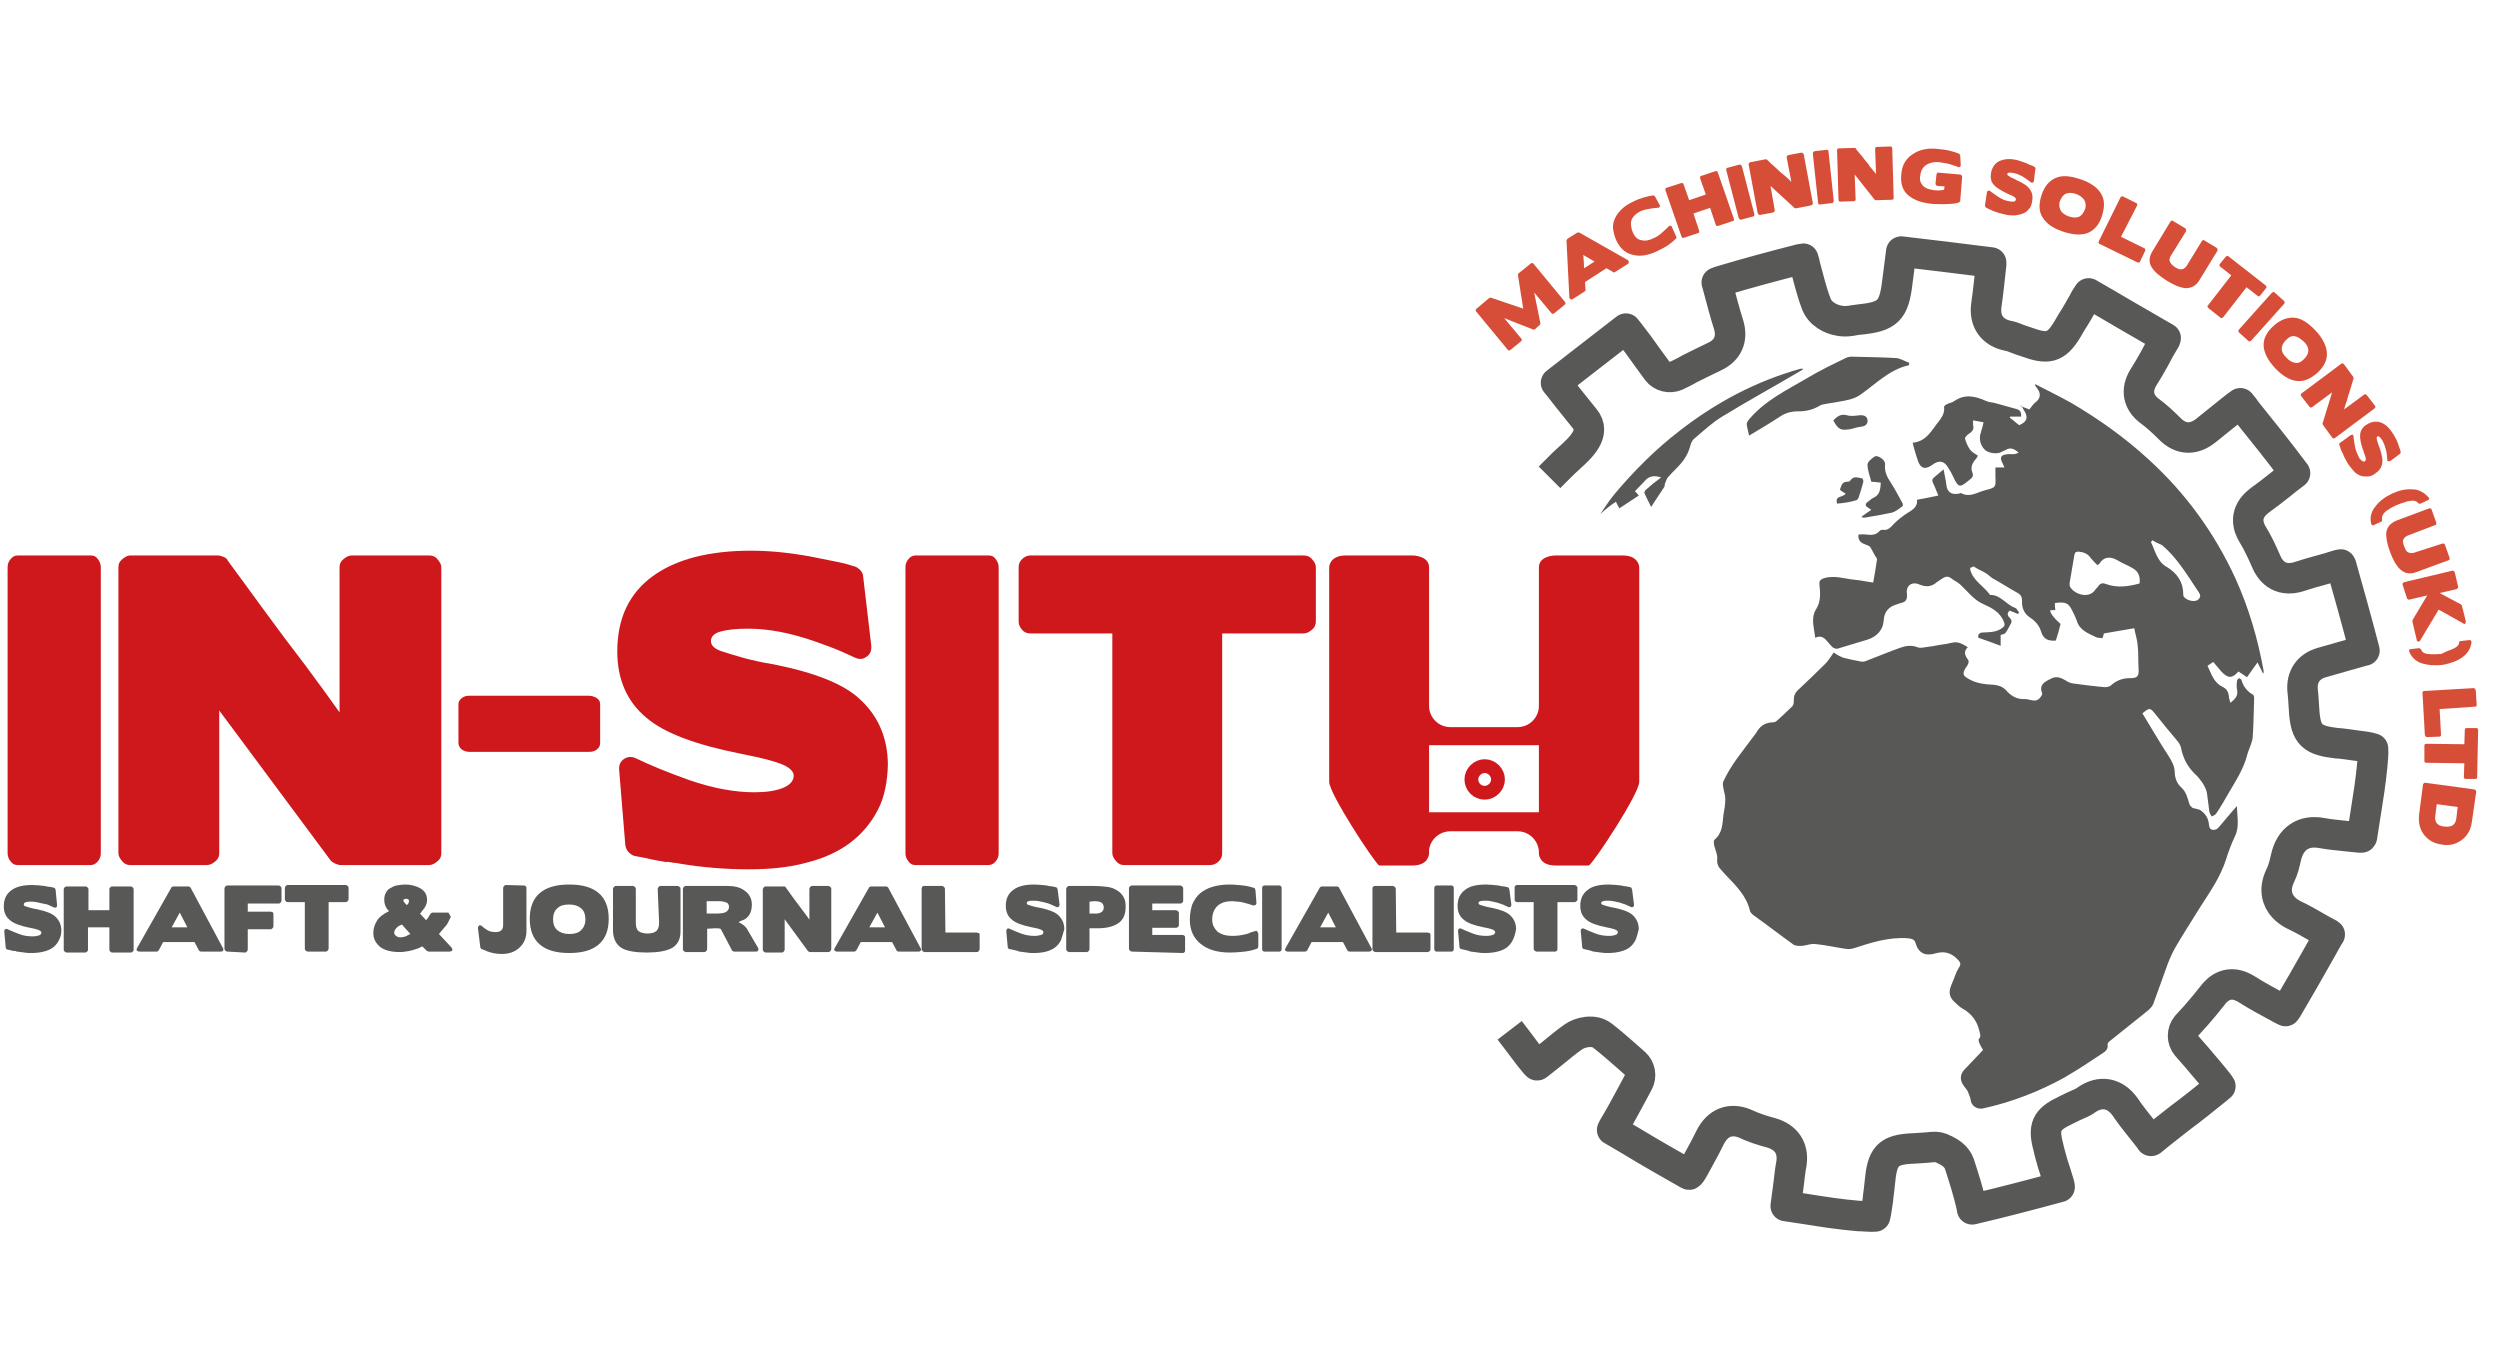 <?xml version="1.0" encoding="UTF-8"?> <!-- Generator: Adobe Illustrator 26.3.1, SVG Export Plug-In . SVG Version: 6.00 Build 0) --> <svg xmlns="http://www.w3.org/2000/svg" xmlns:xlink="http://www.w3.org/1999/xlink" version="1.1" id="Layer_1" x="0px" y="0px" viewBox="0 0 525.7 283.5" style="enable-background:new 0 0 525.7 283.5;" xml:space="preserve"> <style type="text/css"> .st0{fill:#D74E38;} .st1{fill:none;stroke:#585857;stroke-width:6.41;stroke-linecap:square;stroke-linejoin:round;} .st2{fill:#585857;} .st3{fill:#CE181C;} .st4{fill:none;stroke:#CE181C;stroke-width:2.9;} </style> <path class="st0" d="M321.9,55.4c0.1-0.1,0.2-0.1,0.3-0.1c0.1,0,0.2,0.1,0.3,0.2l6.6,8c0.1,0.1,0.1,0.2,0.1,0.3 c0,0.1-0.1,0.2-0.2,0.3l-2.2,1.8c-0.1,0.1-0.2,0.1-0.3,0.1s-0.2-0.1-0.3-0.2l-3.6-4.3l1.3,6.4c0,0.1,0,0.2,0,0.2 c0,0.1-0.1,0.2-0.1,0.2l-1,0.9c0,0-0.1,0.1-0.2,0.1s-0.2,0-0.2,0l-6.1-2.4l3.6,4.3c0.1,0.1,0.1,0.2,0.1,0.3c0,0.1-0.1,0.2-0.2,0.3 l-2.2,1.8c-0.1,0.1-0.2,0.1-0.3,0.1s-0.2-0.1-0.3-0.2l-6.6-8c-0.1-0.1-0.1-0.2-0.1-0.3c0-0.1,0.1-0.2,0.2-0.3l2.6-2.2 c0,0,0.1-0.1,0.2-0.1c0.1,0,0.2,0,0.2,0l6.8,2.3l-1.1-7c0-0.1,0-0.1,0-0.2c0-0.1,0.1-0.1,0.1-0.2L321.9,55.4L321.9,55.4z"></path> <path class="st0" d="M339.6,57.2c-0.1,0-0.1,0.1-0.2,0.1c-0.1,0-0.2,0-0.2-0.1l-1.4-0.8l-4.5,2.9l0.1,1.6c0,0.1,0,0.2,0,0.2 c0,0.1-0.1,0.1-0.2,0.2l-2.5,1.6c-0.2,0.1-0.3,0.1-0.5,0c-0.1-0.1-0.2-0.2-0.2-0.4l-0.6-11.9c0-0.1,0-0.1,0.1-0.2 c0-0.1,0.1-0.1,0.1-0.2l2.1-1.3c0.1,0,0.1,0,0.2,0s0.2,0,0.2,0l10.2,5.8c0.1,0.1,0.2,0.2,0.2,0.4c0,0.2-0.1,0.3-0.2,0.4L339.6,57.2 L339.6,57.2z M333.1,56.4l2.2-1.4l-2.4-1.4C333,53.6,333.1,56.4,333.1,56.4z"></path> <path class="st0" d="M343.4,49c0.2,0.4,0.4,0.7,0.7,1s0.6,0.4,1,0.5c0.8,0.2,1.6,0.1,2.6-0.4c0.7-0.3,1.3-0.7,1.8-1.2h0 c0.3-0.2,0.5-0.5,0.8-0.7c0.2-0.2,0.4-0.4,0.6-0.6c0.1-0.1,0.2-0.2,0.4-0.1c0.1,0,0.3,0.1,0.3,0.3l0.9,2c0,0.1,0,0.2,0,0.2 c0,0.1,0,0.2-0.1,0.2c-0.5,0.5-1.1,1-1.7,1.4c-0.6,0.4-1.4,0.8-2.2,1.2c-1.9,0.9-3.6,1.2-5.1,0.8c-1.5-0.3-2.7-1.3-3.5-3 c-0.4-0.9-0.6-1.7-0.7-2.5s0.1-1.5,0.4-2.2s0.8-1.3,1.4-1.9s1.4-1.1,2.4-1.6c0.8-0.4,1.6-0.7,2.3-0.9s1.3-0.3,1.9-0.4 c0.1,0,0.2,0,0.2,0s0.1,0.1,0.2,0.2l1,1.8c0.1,0.2,0.1,0.3,0,0.4c-0.1,0.1-0.2,0.2-0.4,0.2c-0.5,0-1,0.1-1.7,0.2 c-0.3,0.1-0.6,0.1-1,0.2s-0.6,0.2-0.9,0.3c-1,0.5-1.6,1.1-1.9,1.8S343,48.1,343.4,49L343.4,49L343.4,49z"></path> <path class="st0" d="M353.5,38.5c0.1,0,0.2,0,0.3,0s0.2,0.1,0.2,0.2l1.2,3.4l3.5-1.2l-1.2-3.4c0-0.1,0-0.2,0-0.3s0.1-0.2,0.2-0.2 l3-1c0.1,0,0.2,0,0.3,0s0.2,0.1,0.2,0.2l3.4,9.8c0,0.1,0,0.2,0,0.3s-0.1,0.2-0.3,0.2l-3,1c-0.1,0-0.2,0-0.3,0s-0.2-0.1-0.2-0.2 l-1.2-3.6l-3.5,1.2l1.2,3.6c0,0.1,0,0.2,0,0.3s-0.1,0.2-0.2,0.2l-3,1c-0.1,0-0.2,0-0.3,0s-0.2-0.1-0.2-0.2l-3.4-9.8 c0-0.1,0-0.2,0-0.3s0.1-0.2,0.2-0.2L353.5,38.5L353.5,38.5z"></path> <path class="st0" d="M366.1,46.2c-0.1,0-0.2,0-0.3-0.1s-0.1-0.2-0.2-0.3l-2.6-10c0-0.1,0-0.2,0-0.3s0.1-0.2,0.2-0.2l2.6-0.7 c0.1,0,0.2,0,0.3,0.1c0.1,0.1,0.1,0.2,0.2,0.3l2.6,10c0,0.1,0,0.2,0,0.3s-0.1,0.2-0.2,0.2L366.1,46.2L366.1,46.2z"></path> <path class="st0" d="M375.7,37.3c0.3,0.3,0.7,0.6,1,1l-1-5.2c0-0.1,0-0.2,0.1-0.3s0.2-0.2,0.3-0.2l2.7-0.5c0.1,0,0.2,0,0.3,0.1 s0.2,0.2,0.2,0.3l1.9,10.2c0,0.1,0,0.2-0.1,0.3s-0.2,0.2-0.3,0.2l-3.1,0.6c0,0-0.1,0-0.2,0c-0.1,0-0.1,0-0.2-0.1l-5-4.6l0.9,5.1 c0,0.1,0,0.2-0.1,0.3s-0.2,0.2-0.3,0.2l-2.7,0.5c-0.1,0-0.2,0-0.3-0.1s-0.2-0.2-0.2-0.3l-1.9-10.2c0-0.1,0-0.2,0.1-0.3 s0.2-0.2,0.3-0.2l3.1-0.6c0.1,0,0.1,0,0.2,0c0.1,0,0.1,0.1,0.2,0.1c0.5,0.5,1,1,1.5,1.4c0.5,0.5,1,0.9,1.5,1.4 C375,36.7,375.4,37,375.7,37.3L375.7,37.3z"></path> <path class="st0" d="M382.7,43c-0.1,0-0.2,0-0.3-0.1c-0.1-0.1-0.1-0.2-0.1-0.3l-1.1-10.3c0-0.1,0-0.2,0.1-0.3 c0.1-0.1,0.1-0.1,0.2-0.2l2.6-0.3c0.1,0,0.2,0,0.3,0.1s0.1,0.2,0.1,0.3l1.1,10.3c0,0.1,0,0.2-0.1,0.3c-0.1,0.1-0.1,0.2-0.2,0.2 L382.7,43L382.7,43z"></path> <path class="st0" d="M393.6,35.5c0.3,0.4,0.6,0.7,0.9,1.1l-0.2-5.3c0-0.1,0-0.2,0.1-0.3s0.2-0.1,0.3-0.1l2.8-0.1 c0.1,0,0.2,0,0.3,0.1s0.1,0.2,0.1,0.3l0.3,10.4c0,0.1,0,0.2-0.1,0.3c-0.1,0.1-0.2,0.1-0.3,0.1l-3.2,0.1c0,0-0.1,0-0.2,0 s-0.1-0.1-0.2-0.1l-4.2-5.3l0.2,5.2c0,0.1,0,0.2-0.1,0.3c-0.1,0.1-0.2,0.1-0.3,0.1l-2.8,0.1c-0.1,0-0.2,0-0.3-0.1 c-0.1-0.1-0.1-0.2-0.1-0.3l-0.3-10.4c0-0.1,0-0.2,0.1-0.3c0.1-0.1,0.2-0.1,0.3-0.1l3.2-0.1c0.1,0,0.1,0,0.2,0c0.1,0,0.1,0.1,0.1,0.1 c0.4,0.6,0.9,1.1,1.3,1.6c0.4,0.5,0.8,1.1,1.3,1.6C393,34.8,393.3,35.2,393.6,35.5L393.6,35.5z"></path> <path class="st0" d="M404.3,39c0.6,0.6,1.4,0.9,2.5,1c0.9,0.1,1.5,0,2-0.1l0.1-0.7l-1.5-0.1c-0.1,0-0.2-0.1-0.3-0.2 s-0.1-0.2-0.1-0.3l0.2-1.9c0-0.1,0.1-0.2,0.1-0.3c0.1-0.1,0.2-0.1,0.3-0.1l4.6,0.4c0.1,0,0.2,0.1,0.3,0.2c0.1,0.1,0.1,0.2,0.1,0.3 l-0.4,5c0,0.1,0,0.2-0.1,0.2c-0.1,0.1-0.1,0.1-0.2,0.2c-0.7,0.2-1.5,0.3-2.4,0.3c-0.9,0.1-1.9,0-2.9,0c-2.4-0.2-4.1-0.8-5.3-1.8 c-1.2-1-1.7-2.5-1.5-4.4c0.1-1.8,0.9-3.3,2.3-4.2c1.4-1,3.1-1.4,5.2-1.2c1,0.1,1.9,0.2,2.7,0.4s1.4,0.4,1.9,0.6 c0.1,0,0.1,0.1,0.2,0.2c0.1,0.1,0.1,0.2,0.1,0.2l0.1,2c0,0.2,0,0.3-0.2,0.4c-0.1,0.1-0.3,0.1-0.4,0c-0.5-0.2-1.1-0.4-1.8-0.6 c-0.4-0.1-0.7-0.2-1-0.2c-0.4-0.1-0.7-0.1-1.1-0.2c-1.1-0.1-2,0.1-2.8,0.6c-0.7,0.5-1.1,1.2-1.2,2.2C403.6,37.7,403.8,38.4,404.3,39 L404.3,39z"></path> <path class="st0" d="M426.6,44c-0.3,0.4-0.7,0.7-1.2,0.9c-0.5,0.2-1.1,0.3-1.7,0.4c-0.6,0-1.4,0-2.1-0.2c-0.4-0.1-0.8-0.2-1.2-0.3 s-0.8-0.3-1.2-0.4c-0.1,0-0.2-0.1-0.2-0.1c-0.1,0-0.1,0-0.2-0.1l0,0c-0.3-0.1-0.5-0.2-0.7-0.3s-0.3-0.2-0.4-0.2 c-0.1,0-0.1-0.1-0.2-0.2s-0.1-0.2-0.1-0.3l0.4-2.7c0-0.2,0.1-0.3,0.3-0.4c0.1-0.1,0.3,0,0.4,0.1c0.4,0.3,1,0.7,1.7,1.2 c0.8,0.5,1.5,0.8,2.2,0.9c0.4,0.1,0.8,0.1,1,0.1c0.3,0,0.4-0.2,0.5-0.4c0-0.1,0-0.2-0.1-0.4c-0.2-0.2-0.7-0.5-1.5-0.8 c-1.5-0.7-2.6-1.4-3.1-2c-0.6-0.7-0.7-1.6-0.5-2.6c0.3-1.2,0.9-2,1.9-2.4s2.2-0.5,3.7-0.1c0.6,0.2,1.3,0.4,2,0.7 c0.3,0.2,0.6,0.3,0.9,0.4s0.5,0.2,0.6,0.3c0.1,0,0.1,0.1,0.2,0.2s0.1,0.2,0,0.2l-0.3,2.5c0,0.2-0.1,0.3-0.3,0.4 c-0.1,0.1-0.3,0-0.4-0.1c-0.3-0.2-0.5-0.4-0.8-0.6s-0.6-0.4-0.9-0.6c-0.6-0.3-1.2-0.6-1.8-0.7c-0.4-0.1-0.8-0.1-1-0.1 c-0.2,0-0.4,0.1-0.4,0.3c0,0.2,0.1,0.3,0.3,0.4c0.2,0.1,0.4,0.3,0.7,0.4s0.6,0.3,1,0.5c1.4,0.6,2.4,1.3,2.8,2 c0.5,0.7,0.6,1.6,0.4,2.5C427.2,43.1,427,43.6,426.6,44L426.6,44z"></path> <path class="st0" d="M439,49c-1.4,0.5-3.1,0.4-5.2-0.3c-2.1-0.7-3.5-1.7-4.3-3s-0.8-2.8-0.2-4.7c0.6-1.8,1.6-3,3-3.6 s3.1-0.4,5.2,0.3c2.1,0.7,3.5,1.7,4.3,3s0.8,2.8,0.2,4.7S440.4,48.4,439,49L439,49z M438.3,42.1c-0.3-0.5-0.9-1-1.7-1.3 c-0.9-0.3-1.6-0.3-2.1-0.1c-0.6,0.2-1,0.8-1.3,1.5s-0.2,1.4,0.1,2s0.9,1,1.7,1.3c0.9,0.3,1.6,0.3,2.1,0.1c0.6-0.2,1-0.8,1.3-1.5 S438.6,42.6,438.3,42.1z"></path> <path class="st0" d="M446,49.8l4.9,2.4c0.1,0,0.2,0.1,0.2,0.2c0,0.1,0,0.2,0,0.3L450,55c0,0.1-0.1,0.2-0.2,0.2s-0.2,0-0.3,0l-8-3.9 c-0.1,0-0.2-0.1-0.2-0.2s0-0.2,0-0.3l4.6-9.3c0-0.1,0.1-0.2,0.2-0.2s0.2,0,0.3,0l2.8,1.4c0.1,0,0.2,0.1,0.2,0.2s0,0.2,0,0.3 L446,49.8L446,49.8z"></path> <path class="st0" d="M463,50.7c0.1-0.1,0.1-0.2,0.3-0.2s0.2,0,0.3,0.1l2.5,1.5c0.1,0.1,0.2,0.2,0.2,0.3s0,0.2,0,0.3l-3.8,6.2 c-0.7,1.2-1.7,1.7-2.9,1.7c-1.1-0.1-2.4-0.6-4-1.6c-1.6-1-2.7-2-3.2-2.9c-0.6-1-0.5-2.2,0.3-3.4l3.7-6.1c0.1-0.1,0.1-0.2,0.3-0.2 s0.2,0,0.3,0.1l2.5,1.5c0.1,0.1,0.2,0.2,0.2,0.3s0,0.2,0,0.3l-3.1,5c-0.4,0.6-0.5,1-0.3,1.4c0.1,0.4,0.5,0.8,1.1,1.2 c0.6,0.4,1.1,0.5,1.5,0.4c0.4-0.1,0.8-0.4,1.1-1L463,50.7L463,50.7z"></path> <path class="st0" d="M464.4,64.8c-0.1-0.1-0.1-0.2-0.2-0.3s0-0.2,0.1-0.3l4.9-6.3l-2.3-1.8c-0.1-0.1-0.1-0.2-0.2-0.3 c0-0.1,0-0.2,0.1-0.3l1.2-1.5c0.1-0.1,0.2-0.1,0.3-0.2c0.1,0,0.2,0,0.3,0.1l7.8,6.1c0.1,0.1,0.1,0.2,0.2,0.3c0,0.1,0,0.2-0.1,0.3 l-1.2,1.5c-0.1,0.1-0.2,0.2-0.3,0.2c-0.1,0-0.2,0-0.3-0.1l-2.3-1.8l-4.9,6.3c-0.1,0.1-0.2,0.1-0.3,0.2c-0.1,0-0.2,0-0.3-0.1 L464.4,64.8L464.4,64.8z"></path> <path class="st0" d="M470.8,69.9c-0.1-0.1-0.1-0.2-0.1-0.3c0-0.1,0-0.2,0.1-0.3l6.9-7.7c0.1-0.1,0.2-0.1,0.3-0.2 c0.1,0,0.2,0,0.3,0.1l2,1.8c0.1,0.1,0.1,0.2,0.1,0.3c0,0.1,0,0.2-0.1,0.3l-6.9,7.7c-0.1,0.1-0.2,0.1-0.3,0.2c-0.1,0-0.2,0-0.3-0.1 L470.8,69.9L470.8,69.9z"></path> <path class="st0" d="M482.9,80.1c-1.5-0.2-3-1.1-4.5-2.7c-1.5-1.6-2.3-3.2-2.4-4.6c-0.1-1.5,0.6-2.9,2-4.2c1.4-1.3,2.9-1.9,4.4-1.8 s3,1.1,4.5,2.7s2.3,3.2,2.4,4.7c0.1,1.5-0.6,2.9-2,4.2C485.8,79.7,484.4,80.3,482.9,80.1L482.9,80.1z M485.4,73.7 c0-0.6-0.3-1.3-1-1.9s-1.2-1-1.9-1.1s-1.2,0.2-1.8,0.8c-0.6,0.6-0.9,1.2-0.9,1.8c0,0.6,0.3,1.3,1,1.9c0.6,0.7,1.2,1,1.9,1.1 s1.2-0.2,1.8-0.8C485.1,74.9,485.4,74.3,485.4,73.7L485.4,73.7z"></path> <path class="st0" d="M493.3,84.8c-0.1,0.4-0.3,0.9-0.4,1.3l4.2-3.1c0.1-0.1,0.2-0.1,0.3-0.1c0.1,0,0.2,0.1,0.3,0.2l1.7,2.2 c0.1,0.1,0.1,0.2,0.1,0.3c0,0.1-0.1,0.2-0.2,0.3l-8.3,6.2c-0.1,0.1-0.2,0.1-0.3,0.1c-0.1,0-0.2-0.1-0.3-0.2l-1.9-2.6 c0,0,0-0.1-0.1-0.2s0-0.2,0-0.2l2-6.5l-4.2,3.1c-0.1,0.1-0.2,0.1-0.3,0.1c-0.1,0-0.2-0.1-0.3-0.2l-1.7-2.2c-0.1-0.1-0.1-0.2-0.1-0.3 c0-0.1,0.1-0.2,0.2-0.3l8.3-6.2c0.1-0.1,0.2-0.1,0.3-0.1c0.1,0,0.2,0.1,0.3,0.2l1.9,2.6c0,0,0.1,0.1,0.1,0.2s0,0.2,0,0.2 c-0.2,0.7-0.4,1.3-0.6,2s-0.4,1.3-0.6,1.9C493.6,83.9,493.5,84.4,493.3,84.8L493.3,84.8z"></path> <path class="st0" d="M497.8,100.2c-0.5,0-1,0-1.5-0.2s-1-0.5-1.4-1s-0.9-1-1.3-1.7c-0.2-0.4-0.4-0.7-0.6-1.1 c-0.2-0.4-0.3-0.8-0.5-1.1c0-0.1-0.1-0.2-0.1-0.2s0-0.1-0.1-0.2h0c-0.1-0.3-0.2-0.5-0.2-0.7c-0.1-0.2-0.1-0.3-0.2-0.4 c0-0.1,0-0.2,0-0.3s0.1-0.2,0.2-0.2l2.2-1.6c0.2-0.1,0.3-0.1,0.4-0.1s0.2,0.2,0.2,0.4c0,0.5,0.2,1.2,0.3,2.1 c0.2,0.9,0.5,1.6,0.8,2.2c0.2,0.4,0.4,0.6,0.7,0.8c0.2,0.2,0.4,0.2,0.6,0.1c0.1-0.1,0.1-0.2,0.2-0.4c0-0.3-0.2-0.9-0.5-1.7 c-0.6-1.6-0.8-2.8-0.7-3.6c0.1-0.9,0.6-1.6,1.5-2.1c1-0.6,2-0.7,3-0.3s1.8,1.3,2.6,2.6c0.3,0.6,0.7,1.2,0.9,1.9 c0.1,0.3,0.2,0.7,0.3,0.9s0.2,0.5,0.2,0.7c0,0.1,0,0.2,0,0.2c0,0.1-0.1,0.2-0.1,0.2l-2,1.5c-0.2,0.1-0.3,0.1-0.5,0.1 s-0.2-0.2-0.2-0.4c0-0.3-0.1-0.7-0.1-1s-0.1-0.7-0.2-1.1c-0.2-0.7-0.4-1.3-0.7-1.8c-0.2-0.4-0.4-0.6-0.6-0.8 c-0.2-0.2-0.3-0.2-0.5-0.1c-0.1,0.1-0.2,0.2-0.1,0.5c0,0.2,0.1,0.5,0.2,0.8c0.1,0.3,0.2,0.7,0.4,1.1c0.5,1.5,0.7,2.6,0.5,3.4 c-0.2,0.9-0.7,1.5-1.5,2C498.9,100,498.4,100.2,497.8,100.2L497.8,100.2z"></path> <path class="st0" d="M504,106.2c-0.5,0.2-1,0.5-1.4,0.7c-0.4,0.3-0.8,0.5-1.1,0.8c-0.5,0.5-0.7,1-0.6,1.5c0,0.1,0,0.2,0,0.3 c0,0.1-0.1,0.2-0.2,0.2l-1.5,0.7c-0.1,0.1-0.3,0.1-0.4,0c-0.1-0.1-0.2-0.1-0.2-0.3c-0.3-1.3,0-2.5,0.9-3.6c0.8-1.1,2-2,3.5-2.7 s2.9-1,4.3-0.9c0.7,0,1.4,0.2,1.9,0.5c0.6,0.3,1,0.7,1.5,1.2c0.1,0.1,0.1,0.2,0.1,0.3c0,0.1-0.1,0.2-0.3,0.3l-1.5,0.7 c-0.1,0-0.2,0.1-0.3,0c-0.1,0-0.2-0.1-0.2-0.1c-0.3-0.4-0.8-0.6-1.5-0.5c-0.4,0.1-0.9,0.1-1.3,0.3C505,105.8,504.5,106,504,106.2 L504,106.2L504,106.2z"></path> <path class="st0" d="M513.6,114.3c0.1,0,0.2,0,0.3,0c0.1,0.1,0.2,0.1,0.2,0.2l1,2.8c0,0.1,0,0.2,0,0.3c0,0.1-0.1,0.2-0.2,0.2 l-6.8,2.5c-1.3,0.5-2.4,0.3-3.3-0.5c-0.8-0.7-1.6-2-2.2-3.7c-0.7-1.8-0.9-3.2-0.8-4.2c0.2-1.2,1-2,2.3-2.5l6.7-2.5 c0.1,0,0.2,0,0.3,0c0.1,0.1,0.2,0.1,0.2,0.2l1,2.8c0,0.1,0,0.2,0,0.3c0,0.1-0.1,0.2-0.2,0.2l-5.5,2.1c-0.6,0.2-1,0.5-1.2,0.9 s-0.1,0.9,0.2,1.6c0.2,0.6,0.5,1.1,0.9,1.2s0.9,0.2,1.5-0.1L513.6,114.3L513.6,114.3z"></path> <path class="st0" d="M505.2,122.9c0-0.1,0-0.2,0.1-0.3s0.2-0.2,0.3-0.2l10.1-2.4c0.1,0,0.2,0,0.3,0.1c0.1,0.1,0.2,0.2,0.2,0.3l0.7,3 c0,0.1,0,0.2-0.1,0.3s-0.2,0.2-0.3,0.2l-3.5,0.8l4.5,2.4c0,0,0.1,0.1,0.1,0.1c0,0.1,0.1,0.1,0.1,0.2l0.8,3.2c0,0.1,0,0.2,0,0.3 c0,0.1-0.1,0.1-0.1,0.2s-0.1,0.1-0.2,0.1c-0.1,0-0.2,0-0.2-0.1l-5.2-2.9l-3.9,6.5c-0.1,0.1-0.1,0.2-0.2,0.2s-0.2,0.1-0.2,0 c-0.1,0-0.2-0.1-0.2-0.1c-0.1-0.1-0.1-0.1-0.1-0.2l-0.9-3.8c0,0,0-0.1,0-0.2c0-0.1,0-0.1,0-0.2l3.1-5.2l-3.8,0.9 c-0.1,0-0.2,0-0.3-0.1c-0.1-0.1-0.2-0.2-0.2-0.3L505.2,122.9L505.2,122.9z"></path> <path class="st0" d="M516.1,136.3c0.6-0.3,1-0.7,1-1.2c0-0.1,0-0.2,0.1-0.2c0.1-0.1,0.2-0.1,0.3-0.1l1.7-0.2c0.2,0,0.3,0,0.4,0.1 s0.1,0.2,0.1,0.3c-0.1,1.3-0.8,2.4-1.9,3.2v0c-1.1,0.8-2.5,1.3-4.1,1.6c-1.6,0.2-3.1,0.1-4.4-0.3l0,0c-1.3-0.4-2.2-1.3-2.7-2.5 c0-0.1,0-0.2,0-0.3s0.2-0.2,0.3-0.2l1.7-0.2c0.1,0,0.2,0,0.3,0.1c0.1,0.1,0.2,0.1,0.2,0.2c0.2,0.5,0.6,0.8,1.3,0.9 c0.8,0.1,1.8,0.1,3,0C514.4,136.9,515.4,136.7,516.1,136.3L516.1,136.3z"></path> <path class="st0" d="M513,149.1l0.3,5.4c0,0.1,0,0.2-0.1,0.3c-0.1,0.1-0.2,0.1-0.3,0.1l-2.5,0.1c-0.1,0-0.2,0-0.3-0.1 s-0.1-0.2-0.2-0.3l-0.5-8.9c0-0.1,0-0.2,0.1-0.3c0.1-0.1,0.2-0.1,0.3-0.1l10.3-0.6c0.1,0,0.2,0,0.3,0.1c0.1,0.1,0.1,0.2,0.2,0.3 l0.2,3.1c0,0.1,0,0.2-0.1,0.3c-0.1,0.1-0.2,0.1-0.3,0.1L513,149.1L513,149.1z"></path> <path class="st0" d="M509.8,156.8c0-0.1,0-0.2,0.1-0.3c0.1-0.1,0.2-0.1,0.3-0.1l8,0.1l0.1-3c0-0.1,0-0.2,0.1-0.3 c0.1-0.1,0.2-0.1,0.3-0.1l2,0c0.1,0,0.2,0,0.3,0.1c0.1,0.1,0.1,0.2,0.1,0.3l-0.2,9.9c0,0.1,0,0.2-0.1,0.3c-0.1,0.1-0.2,0.1-0.3,0.1 l-2,0c-0.1,0-0.2-0.1-0.3-0.1c-0.1-0.1-0.1-0.2-0.1-0.3l0.1-2.9l-8-0.1c-0.1,0-0.2,0-0.3-0.1c-0.1-0.1-0.1-0.2-0.1-0.3L509.8,156.8 L509.8,156.8z"></path> <path class="st0" d="M519.8,172.7c-0.2,1.7-0.9,3-2.1,3.9c-1.2,0.9-2.6,1.3-4.2,1c-1.6-0.2-2.9-0.9-3.8-2.1c-0.9-1.2-1.2-2.6-1-4.3 l0.8-6.2c0-0.1,0.1-0.2,0.2-0.3s0.2-0.1,0.3-0.1l10.3,1.4c0.1,0,0.2,0.1,0.3,0.2c0.1,0.1,0.1,0.2,0.1,0.3L519.8,172.7L519.8,172.7z M515.7,173.6c0.4-0.3,0.7-0.7,0.8-1.4l0.3-2.5l-4.4-0.6l-0.3,2.4c-0.1,0.7,0,1.2,0.3,1.6s0.8,0.6,1.5,0.7 C514.7,173.9,515.3,173.8,515.7,173.6L515.7,173.6z"></path> <path class="st1" d="M328.1,98.1c0.5-0.5,1.2-1.2,1.9-1.8c2.3-2.1,5.8-5.2,3.2-8.3c-1.2-1.5-2.5-3.1-3.7-4.6c-0.8-1-1.5-2-2.3-2.9 c1.8-1.4,3.6-2.8,5.4-4.2c3-2.3,5.9-4.6,8.9-6.9c0.2-0.1,0.3-0.2,0.4-0.3c0.1,0.1,0.2,0.3,0.4,0.5c1.5,1.9,2.9,3.8,4.3,5.8l1.9,2.6 c0.9,1.2,2.6,1.6,4,1c1-0.5,1.9-0.9,2.7-1.4c2-1,3.6-1.8,5.3-2.6c2.8-1.3,3.9-3.7,3-6.7c-0.8-2.5-1.5-5.2-2.3-8.2 c-0.1-0.2-0.1-0.5-0.2-0.7c0.2,0,0.3-0.1,0.5-0.2c6-1.8,11.6-3.3,17.1-4.7c0.2,0,0.4-0.1,0.6-0.1c0,0.2,0.1,0.4,0.2,0.7l0.2,0.9 c0.7,2.5,1.3,5.2,2.3,7.8c0.8,2.3,3.3,3.4,4.7,3.6c1.3,0.3,2.5,0.1,3.5-0.1c0.3,0,0.5-0.1,0.8-0.1c6.1-0.6,7.4-1.8,8.1-8.1l0.2-1.5 c0.2-1.6,0.4-3.1,0.6-4.7c6.1,0.7,12.5,1.5,18.9,2.3c0,0.1,0,0.2,0,0.4c-0.3,2.7-0.6,5.7-1,8.5c-0.5,3.4,1.2,5.8,4.5,6.5 c0.6,0.1,1.2,0.3,1.9,0.6l0.8,0.3l1.2,0.4c4.4,1.6,6.2,1.4,8.6-2.6c0.3-0.5,0.6-1,1-1.7c0.8-1.2,1.5-2.5,2.2-3.7 c0.4-0.8,0.8-1.5,1.3-2.2c2.6,1.5,5.2,3,7.9,4.6c2.8,1.6,5.5,3.2,8.3,4.8c0,0.1-0.1,0.2-0.1,0.3c-0.8,1.3-1.6,2.7-2.3,4.1 c-0.7,1.3-1.5,2.6-2.3,3.9c-1.6,2.6-1.1,5.2,1.3,7c1.5,1.1,2.9,2.4,4.3,3.8c2.3,2.3,5,2.4,7.6,0.3c1.7-1.4,3.4-2.7,5.1-4.1 c0.7-0.6,1.4-1.1,2.1-1.6c0.5,0.6,0.9,1.1,1.3,1.7c3.4,4.2,6.9,8.6,10.2,13c-1.1,0.8-2.2,1.7-3.2,2.5c-1.4,1.1-2.8,2.2-4.2,3.2 c-3.5,2.6-2.5,5.6-1.5,7.2c1,1.6,1.9,3.5,2.9,5.8c0.6,1.4,2.5,4.5,7,3c1.5-0.5,2.9-0.9,4.4-1.3c1.1-0.3,2.2-0.6,3.4-1 c0.4-0.1,0.6-0.2,0.8-0.2c0,0.1,0,0.1,0.1,0.2c1.6,5.7,3.3,11.7,4.9,17.9c0,0-0.1,0-0.1,0c-1.5,0.4-3.1,0.9-4.6,1.3 c-1.4,0.4-2.8,0.8-4.2,1.2c-2.9,0.8-4.4,3-4.1,6c0.2,1.6,0.2,2.9,0.3,3.9c0.3,5.5,1.8,6.5,7,7.1l0.3,0c0.8,0.1,1.9,0.2,3.1,0.4 c1.6,0.2,3.3,0.4,4.1,0.7c0.1,0.9-0.1,2.7-0.2,3.9c-0.3,3.1-0.8,6.3-1.3,9.4c-0.3,1.7-0.5,3.4-0.8,5.1c0,0.1,0,0.2-0.1,0.3 c-0.1,0-0.3,0-0.5,0c-1-0.1-1.9-0.2-2.9-0.3c-1.7-0.2-3.2-0.3-4.8-0.6c-4-0.8-6.8,1.1-7.7,5.1c-0.3,1.3-0.6,2.6-1.1,3.6 c-0.9,1.8-1.1,3.4-0.6,4.9c0.7,2.1,2.5,3.2,3.8,3.8c1.5,0.7,3,1.6,4.6,2.5c0.7,0.4,1.4,0.8,2.2,1.2c0.1,0.1,0.2,0.1,0.3,0.2 c0,0,0,0.1-0.1,0.1c-0.8,1.4-1.5,2.7-2.3,4.1c-2.1,3.7-4.3,7.6-6.5,11.3c-0.2,0.3-0.3,0.5-0.4,0.6c-0.2-0.1-0.4-0.2-0.8-0.4 c-2.8-1.5-5.2-2.8-7.4-4.2c-3.7-2.3-6.1-0.1-7.2,1.4c-1,1.3-2.1,2.6-3.4,4.1c-0.6,0.7-1.3,1.4-2,2.2c-1,1.2-1,3,0,4.2 c0.7,0.8,1.4,1.6,2.1,2.4c1.5,1.8,3.1,3.6,4.5,5.4c0.2,0.3,0.4,0.5,0.5,0.7c-0.2,0.1-0.4,0.3-0.6,0.5c-2.6,2.1-5.2,4.2-7.9,6.2 c-2,1.6-4,3.1-5.9,4.7c-0.1,0.1-0.1,0.1-0.2,0.1c0-0.1-0.1-0.1-0.1-0.2c-0.6-0.8-1.3-1.6-1.9-2.4c-1.2-1.5-2.4-3-3.4-4.5 c-2.1-3-5.2-3.6-8.2-1.5c-0.5,0.4-1.2,0.7-1.9,1l-0.9,0.4c-0.7,0.4-1.3,0.6-1.8,0.9c-3.8,1.8-4.5,3.4-3.4,7.5c0.1,0.6,0.3,1.2,0.5,2 c0.3,1.1,0.6,2.2,1,3.3c0.3,0.9,0.5,1.7,0.8,2.6c0.1,0.3,0.1,0.5,0.1,0.6c-0.1,0-0.2,0.1-0.4,0.1c-5.9,1.6-11.6,3.1-18,4.6 c0,0,0-0.1,0-0.1c-0.7-3.4-1.8-6.7-2.7-9.5c-0.6-1.6-2-2.4-2.8-2.8c-0.1-0.1-0.3-0.1-0.4-0.2c-0.7-0.4-1.6-0.6-2.5-0.5 c-1.7,0.2-3,0.2-4,0.3c-5.5,0.2-6.5,1.8-7,7.1c-0.1,0.9-0.2,2-0.4,3.4l0,0.2c-0.2,1.4-0.4,2.8-0.6,3.6c-0.8,0.1-2.5-0.1-3.5-0.1 c-3.7-0.3-7.6-0.9-11.3-1.5c-1.3-0.2-2.7-0.4-4-0.6v0c0.2-1.5,0.4-3,0.6-4.5c0.2-1.5,0.3-2.9,0.6-4.4c0.5-3.3-1.1-5.6-4.3-6.5 c-1.9-0.5-3.7-1.1-5.4-1.9c-3.1-1.3-5.8-0.3-7.4,2.9c-0.7,1.4-1.4,2.8-2.2,4.2c-0.4,0.7-0.8,1.5-1.2,2.2c-0.5,0.9-0.8,1.3-1,1.4 c-0.1,0-0.2-0.1-0.4-0.2c-3.9-2.2-7.9-4.5-11.7-6.8l-3.9-2.3c-0.1-0.1-0.2-0.1-0.2-0.1c0.1-0.1,0.1-0.3,0.3-0.6 c1.3-2.1,2.5-4.4,3.7-6.6c0.5-0.9,1-1.9,1.5-2.8c0.7-1.3,0.4-3-0.7-4c-0.6-0.5-1.1-1-1.7-1.5c-1.6-1.4-3.3-2.9-5.1-4.3 c-1.9-1.5-4.8-0.7-6.1,0.2c-1.6,1.1-3.1,2.4-4.6,3.6c-1,0.8-1.9,1.5-2.9,2.3c-0.1,0.1-0.1,0.1-0.2,0.1c-0.1-0.1-0.2-0.2-0.3-0.3 c-1.3-1.6-1.5-1.8-1.7-2.1c-0.2-0.3-0.5-0.7-1.8-2.4"></path> <g> <path class="st2" d="M12.4,197.7c-0.3,0.6-0.7,1.1-1.2,1.5s-1.2,0.7-2,0.9c-0.8,0.2-1.6,0.3-2.6,0.3c-0.5,0-1,0-1.5-0.1 s-1-0.1-1.5-0.2c-0.1,0-0.2,0-0.3-0.1S3.1,200,3,200v0c-0.3-0.1-0.6-0.1-0.9-0.2c-0.2-0.1-0.4-0.1-0.5-0.1c-0.1,0-0.2-0.1-0.3-0.2 s-0.1-0.2-0.1-0.3l-0.3-3.3c0-0.2,0-0.4,0.2-0.5s0.4-0.1,0.5,0c0.6,0.3,1.4,0.6,2.4,1c1,0.4,2,0.5,2.9,0.5c0.5,0,1-0.1,1.3-0.2 c0.3-0.1,0.5-0.3,0.5-0.6c0-0.1-0.1-0.3-0.3-0.4c-0.3-0.2-1-0.4-2.1-0.6c-2-0.4-3.4-0.9-4.2-1.6c-0.9-0.7-1.3-1.7-1.3-2.9 c0-1.5,0.5-2.6,1.6-3.4s2.5-1.1,4.4-1.1c0.8,0,1.7,0.1,2.6,0.2c0.4,0.1,0.8,0.2,1.2,0.2c0.3,0.1,0.6,0.1,0.8,0.2 c0.1,0,0.2,0.1,0.2,0.2c0.1,0.1,0.1,0.2,0.1,0.3l0.3,3.1c0,0.2,0,0.4-0.2,0.5c-0.2,0.1-0.3,0.1-0.5,0c-0.4-0.2-0.7-0.3-1.1-0.5 S9.4,190.1,9,190c-0.9-0.2-1.6-0.4-2.3-0.4c-0.5,0-0.9,0-1.2,0.1C5.1,189.8,5,190,5,190.2c0,0.2,0.1,0.3,0.4,0.4 c0.3,0.1,0.6,0.2,1,0.3c0.4,0.1,0.8,0.2,1.4,0.3c1.9,0.4,3.2,0.9,3.9,1.6c0.8,0.8,1.2,1.7,1.2,2.9 C12.9,196.5,12.7,197.1,12.4,197.7L12.4,197.7z"></path> <path class="st2" d="M18,186.4c0.2,0,0.3,0.1,0.4,0.2c0.1,0.1,0.2,0.2,0.2,0.4v4.4H23v-4.4c0-0.1,0-0.3,0.2-0.4 c0.1-0.1,0.2-0.2,0.4-0.2h3.9c0.2,0,0.3,0.1,0.4,0.2c0.1,0.1,0.2,0.2,0.2,0.4v12.7c0,0.1,0,0.3-0.2,0.4c-0.1,0.1-0.2,0.2-0.4,0.2 h-3.9c-0.2,0-0.3-0.1-0.4-0.2s-0.2-0.2-0.2-0.4v-4.7h-4.5v4.7c0,0.1,0,0.3-0.2,0.4c-0.1,0.1-0.2,0.2-0.4,0.2h-3.9 c-0.1,0-0.3-0.1-0.4-0.2s-0.2-0.2-0.2-0.4v-12.7c0-0.1,0-0.3,0.2-0.4c0.1-0.1,0.2-0.2,0.4-0.2H18z"></path> <path class="st2" d="M42.3,200.1c-0.1,0-0.2,0-0.3-0.1s-0.2-0.1-0.2-0.2l-0.9-1.7h-6.6l-0.9,1.7c0,0.1-0.1,0.1-0.2,0.2 s-0.2,0.1-0.3,0.1h-3.6c-0.2,0-0.4-0.1-0.5-0.2c-0.1-0.2-0.1-0.3,0-0.5l7.2-12.7c0-0.1,0.1-0.1,0.2-0.2s0.2-0.1,0.3-0.1h3.1 c0.1,0,0.2,0,0.3,0.1c0.1,0.1,0.2,0.1,0.2,0.2l6.8,12.7c0.1,0.2,0.1,0.4,0,0.5c-0.1,0.2-0.3,0.2-0.5,0.2L42.3,200.1L42.3,200.1z M36.1,195h3.3l-1.6-3.1L36.1,195z"></path> <path class="st2" d="M47.8,200.1c-0.2,0-0.3-0.1-0.4-0.2s-0.2-0.2-0.2-0.4v-12.7c0-0.1,0.1-0.3,0.2-0.4c0.1-0.1,0.2-0.2,0.4-0.2 h10.8c0.2,0,0.3,0.1,0.4,0.2c0.1,0.1,0.2,0.2,0.2,0.4v2.6c0,0.1-0.1,0.3-0.2,0.4c-0.1,0.1-0.2,0.2-0.4,0.2h-6.5v1.7h4.8 c0.1,0,0.3,0.1,0.4,0.1c0.1,0.1,0.2,0.2,0.2,0.4l0,2.6c0,0.1-0.1,0.3-0.2,0.4s-0.2,0.2-0.4,0.2h-4.8v4.3c0,0.1-0.1,0.3-0.2,0.4 s-0.2,0.2-0.4,0.2L47.8,200.1L47.8,200.1z"></path> <path class="st2" d="M64.7,200.1c-0.1,0-0.3-0.1-0.4-0.2s-0.2-0.2-0.2-0.4v-9.8h-3.6c-0.2,0-0.3-0.1-0.4-0.2s-0.2-0.2-0.2-0.4v-2.4 c0-0.1,0.1-0.3,0.2-0.4s0.2-0.2,0.4-0.2h12.2c0.2,0,0.3,0.1,0.4,0.2c0.1,0.1,0.2,0.2,0.2,0.4v2.4c0,0.1-0.1,0.3-0.2,0.4 s-0.2,0.2-0.4,0.2h-3.6v9.8c0,0.1-0.1,0.3-0.2,0.4s-0.2,0.2-0.4,0.2H64.7L64.7,200.1z"></path> <path class="st2" d="M94.8,192.8c-0.2,0.4-0.4,0.8-0.6,1.2c-0.2,0.4-0.5,0.8-0.9,1.2c-0.2,0.2-0.3,0.4-0.5,0.6s-0.3,0.4-0.5,0.6 l2.6,2.8c0.1,0.1,0.1,0.2,0.2,0.3s0,0.2,0,0.3s-0.1,0.2-0.2,0.2s-0.2,0.1-0.3,0.1h-4.5c0,0-0.1,0-0.2-0.1s-0.2-0.1-0.2-0.1 l-0.9-0.9c-0.2,0.1-0.4,0.2-0.6,0.3c-0.2,0.1-0.4,0.2-0.5,0.2c-0.6,0.2-1.2,0.4-1.8,0.5c-0.6,0.1-1.2,0.2-1.9,0.2 c-1.8,0-3.2-0.4-4.1-1.1c-0.9-0.8-1.4-1.7-1.4-2.9c0-1,0.3-1.9,0.9-2.8c0.2-0.3,0.5-0.6,0.9-0.9s0.9-0.6,1.5-0.9 c0,0-0.1-0.1-0.1-0.1s0-0.1-0.1-0.1c-0.6-0.7-0.8-1.4-0.8-2.2c0-0.6,0.1-1,0.3-1.4s0.5-0.8,0.9-1s0.8-0.5,1.4-0.6s1.2-0.2,1.8-0.2 c1.2,0,2.3,0.3,3.2,0.8c1,0.6,1.4,1.4,1.4,2.5c0,0.7-0.3,1.4-0.9,2.1c-0.1,0.1-0.2,0.2-0.3,0.4s-0.2,0.2-0.3,0.3l1.3,1.4 c0.3-0.3,0.6-0.8,0.9-1.3c0.1-0.1,0.1-0.1,0.2-0.2s0.2-0.1,0.3-0.1h3.3L94.8,192.8L94.8,192.8z M86.3,196.4l-1.8-2 c-0.2,0.1-0.4,0.2-0.6,0.3c-0.2,0.1-0.3,0.2-0.5,0.4h0c-0.3,0.3-0.5,0.6-0.5,1c0,0.3,0.1,0.5,0.4,0.7c0.2,0.2,0.5,0.3,0.9,0.3 c0.5,0,1-0.1,1.7-0.5h0C86.1,196.5,86.2,196.4,86.3,196.4L86.3,196.4z M85.5,190.3c0,0,0.1-0.1,0.2-0.1c0.2-0.2,0.3-0.5,0.3-0.8 c0-0.1-0.1-0.3-0.2-0.3c-0.1-0.1-0.2-0.1-0.4-0.1c-0.2,0-0.3,0-0.4,0.1s-0.2,0.1-0.2,0.3C84.9,189.6,85.1,189.9,85.5,190.3z"></path> <path class="st2" d="M110.2,186.2c0.1,0,0.3,0.1,0.4,0.2s0.1,0.2,0.1,0.4v9c0,1.4-0.5,2.6-1.5,3.5c-1,0.9-2.2,1.3-3.7,1.3 c-0.8,0-1.7-0.1-2.6-0.4c-0.4-0.1-0.8-0.3-1-0.4c-0.3-0.1-0.4-0.2-0.6-0.2c-0.1,0-0.1-0.1-0.2-0.2c-0.1-0.1-0.1-0.2-0.1-0.2l-0.5-4 c0-0.1,0-0.3,0.1-0.4c0.1-0.1,0.1-0.2,0.2-0.2s0.2-0.1,0.3,0c0.1,0,0.2,0.1,0.3,0.2c0.2,0.2,0.6,0.5,1.1,0.8 c0.5,0.3,1.1,0.4,1.7,0.4c1.1,0,1.6-0.5,1.6-1.5v-7.8c0-0.1,0.1-0.3,0.2-0.4c0.1-0.1,0.2-0.2,0.4-0.2L110.2,186.2L110.2,186.2z"></path> <path class="st2" d="M125.9,198.6c-1.4,1.2-3.4,1.8-6.2,1.8s-4.8-0.6-6.2-1.8c-1.4-1.2-2.1-3-2.1-5.4s0.7-4.2,2.1-5.4 c1.4-1.2,3.4-1.8,6.2-1.8s4.8,0.6,6.2,1.8c1.4,1.2,2.1,3,2.1,5.4S127.3,197.4,125.9,198.6z M122.2,191c-0.6-0.5-1.4-0.8-2.5-0.8 s-1.9,0.2-2.5,0.8c-0.6,0.5-0.9,1.3-0.9,2.3s0.3,1.8,0.9,2.3c0.6,0.5,1.4,0.8,2.5,0.8s1.9-0.2,2.5-0.8s0.9-1.3,0.9-2.3 S122.8,191.5,122.2,191z"></path> <path class="st2" d="M138.3,186.9c0-0.1,0.1-0.3,0.2-0.4s0.2-0.2,0.4-0.2h3.6c0.1,0,0.3,0.1,0.4,0.2c0.1,0.1,0.2,0.2,0.2,0.4v8.9 c0,1.7-0.6,2.9-1.9,3.6c-1.2,0.6-2.9,0.9-5.2,0.9s-4.1-0.3-5.2-0.9c-1.2-0.7-1.9-2-1.9-3.8v-8.7c0-0.1,0.1-0.3,0.2-0.4 c0.1-0.1,0.2-0.2,0.4-0.2h3.6c0.1,0,0.3,0.1,0.4,0.2c0.1,0.1,0.2,0.2,0.2,0.4v7.2c0,0.8,0.2,1.4,0.6,1.7s1,0.5,1.9,0.5 c0.8,0,1.4-0.2,1.8-0.5c0.4-0.4,0.6-0.9,0.6-1.8L138.3,186.9L138.3,186.9z"></path> <path class="st2" d="M148.7,195.3v4.3c0,0.1-0.1,0.3-0.2,0.4c-0.1,0.1-0.2,0.2-0.4,0.2h-3.9c-0.1,0-0.3-0.1-0.4-0.2 s-0.2-0.2-0.2-0.4v-12.7c0-0.1,0.1-0.3,0.2-0.4c0.1-0.1,0.2-0.2,0.4-0.2h8.8c1.5,0,2.7,0.3,3.6,1c1,0.7,1.5,1.7,1.5,2.9 c0,1.3-0.4,2.3-1.2,2.9c-0.2,0.1-0.4,0.3-0.7,0.4c-0.3,0.1-0.6,0.2-0.9,0.4c0.4,0.2,0.7,0.4,1,0.6c0.3,0.2,0.5,0.5,0.7,0.7l2.4,4.1 c0.1,0.2,0.1,0.4,0,0.6s-0.3,0.2-0.5,0.2h-4.5c-0.1,0-0.2,0-0.3-0.1c-0.1-0.1-0.2-0.1-0.2-0.2l-2.2-4.2l0,0 c-0.1-0.1-0.1-0.1-0.1-0.2s-0.1-0.1-0.2-0.1c-0.1-0.1-0.5-0.1-1.1-0.1L148.7,195.3L148.7,195.3z M148.6,189.5v2.6h2.1 c0.9,0,1.5-0.1,1.9-0.3s0.7-0.6,0.7-1.1c0-0.4-0.2-0.8-0.5-0.9s-0.8-0.3-1.5-0.3L148.6,189.5L148.6,189.5z"></path> <path class="st2" d="M169.2,192c0.3,0.4,0.7,0.9,1,1.4v-6.5c0-0.1,0.1-0.3,0.2-0.4c0.1-0.1,0.2-0.2,0.4-0.2h3.4 c0.1,0,0.3,0.1,0.4,0.2c0.1,0.1,0.2,0.2,0.2,0.4v12.7c0,0.1-0.1,0.3-0.2,0.4c-0.1,0.1-0.2,0.2-0.4,0.2h-3.9c-0.1,0-0.1,0-0.2-0.1 c-0.1,0-0.2-0.1-0.2-0.1l-4.9-6.7v6.4c0,0.1-0.1,0.3-0.2,0.4c-0.1,0.1-0.2,0.2-0.4,0.2h-3.4c-0.1,0-0.3-0.1-0.4-0.2 s-0.2-0.2-0.2-0.4v-12.7c0-0.1,0.1-0.3,0.2-0.4c0.1-0.1,0.2-0.2,0.4-0.2h3.9c0.1,0,0.2,0,0.2,0.1c0.1,0.1,0.2,0.1,0.2,0.2 c0.5,0.7,1,1.4,1.5,2.1c0.5,0.7,1,1.3,1.5,2C168.5,191.1,168.8,191.5,169.2,192L169.2,192z"></path> <path class="st2" d="M189,200.1c-0.1,0-0.2,0-0.3-0.1s-0.2-0.1-0.2-0.2l-0.9-1.7h-6.6l-0.9,1.7c-0.1,0.1-0.1,0.1-0.2,0.2 s-0.2,0.1-0.3,0.1H176c-0.2,0-0.4-0.1-0.5-0.2c-0.1-0.2-0.1-0.3,0-0.5l7.2-12.7c0-0.1,0.1-0.1,0.2-0.2s0.2-0.1,0.3-0.1h3.1 c0.1,0,0.2,0,0.3,0.1s0.2,0.1,0.2,0.2l6.8,12.7c0.1,0.2,0.1,0.4,0,0.5c-0.1,0.2-0.3,0.2-0.5,0.2L189,200.1L189,200.1z M182.8,195 h3.3l-1.6-3.1L182.8,195z"></path> <path class="st2" d="M198.8,196.1h6.6c0.1,0,0.3,0.1,0.4,0.1s0.2,0.2,0.2,0.4v3c0,0.1-0.1,0.3-0.2,0.4s-0.2,0.2-0.4,0.2h-11 c-0.1,0-0.3-0.1-0.4-0.2s-0.2-0.2-0.2-0.4v-12.7c0-0.1,0.1-0.3,0.1-0.4c0.1-0.1,0.2-0.2,0.4-0.2h3.8c0.1,0,0.3,0.1,0.4,0.2 c0.1,0.1,0.2,0.2,0.2,0.4L198.8,196.1L198.8,196.1z"></path> <path class="st2" d="M223.1,197.7c-0.3,0.6-0.7,1.1-1.2,1.5s-1.2,0.7-1.9,0.9c-0.8,0.2-1.6,0.3-2.6,0.3c-0.5,0-1,0-1.5-0.1 s-1-0.1-1.5-0.2c-0.1,0-0.2,0-0.3-0.1s-0.2,0-0.3-0.1v0c-0.3-0.1-0.6-0.1-0.9-0.2c-0.2-0.1-0.4-0.1-0.6-0.1c-0.1,0-0.2-0.1-0.3-0.2 s-0.1-0.2-0.1-0.3l-0.3-3.3c0-0.2,0.1-0.4,0.2-0.5s0.4-0.1,0.5,0c0.6,0.3,1.4,0.6,2.4,1c1.1,0.4,2,0.5,2.9,0.5 c0.5,0,0.9-0.1,1.3-0.2s0.5-0.3,0.5-0.6c0-0.1-0.1-0.3-0.3-0.4c-0.3-0.2-1-0.4-2.1-0.6c-2-0.4-3.4-0.9-4.2-1.6 c-0.9-0.7-1.3-1.7-1.3-2.9c0-1.5,0.5-2.6,1.6-3.4s2.5-1.1,4.4-1.1c0.8,0,1.7,0.1,2.6,0.2c0.4,0.1,0.8,0.2,1.2,0.2 c0.3,0.1,0.6,0.1,0.8,0.2c0.1,0,0.2,0.1,0.2,0.2c0.1,0.1,0.1,0.2,0.1,0.3l0.4,3.1c0,0.2-0.1,0.4-0.2,0.5c-0.2,0.1-0.4,0.1-0.5,0 c-0.4-0.2-0.7-0.3-1.1-0.5s-0.8-0.3-1.2-0.4c-0.9-0.2-1.6-0.4-2.3-0.4c-0.5,0-0.9,0-1.2,0.1c-0.3,0.1-0.4,0.2-0.4,0.4 c0,0.2,0.1,0.3,0.4,0.4c0.3,0.1,0.6,0.2,1,0.3c0.4,0.1,0.8,0.2,1.4,0.3c1.9,0.4,3.2,0.9,3.9,1.6c0.8,0.8,1.2,1.7,1.2,2.9 C223.5,196.5,223.3,197.1,223.1,197.7L223.1,197.7z"></path> <path class="st2" d="M229.1,195.2v4.4c0,0.1-0.1,0.3-0.2,0.4s-0.2,0.2-0.4,0.2h-3.7c-0.1,0-0.3-0.1-0.4-0.2s-0.2-0.2-0.2-0.4v-12.7 c0-0.1,0.1-0.3,0.2-0.4c0.1-0.1,0.2-0.2,0.4-0.2h5.2c1.1,0,2.1,0.1,2.9,0.2s1.5,0.4,2.1,0.8c0.6,0.4,1,0.8,1.3,1.4 c0.3,0.6,0.4,1.2,0.4,2c0,1.6-0.5,2.7-1.5,3.4c-1,0.7-2.4,1.1-4.4,1.1L229.1,195.2L229.1,195.2z M229.1,189.6v2.5l0.9,0 c1.4,0.1,2.1-0.4,2.1-1.3c0-0.4-0.2-0.8-0.5-1s-0.8-0.3-1.5-0.3L229.1,189.6L229.1,189.6z"></path> <path class="st2" d="M238,200.1c-0.1,0-0.3-0.1-0.4-0.2s-0.2-0.2-0.2-0.4v-12.7c0-0.1,0-0.3,0.2-0.4c0.1-0.1,0.2-0.2,0.4-0.2h10.2 c0.1,0,0.3,0.1,0.4,0.2c0.1,0.1,0.2,0.2,0.2,0.4v2.6c0,0.1,0,0.3-0.2,0.4c-0.1,0.1-0.2,0.2-0.4,0.2h-5.9v1.4h5 c0.1,0,0.3,0.1,0.4,0.2s0.2,0.2,0.2,0.4v2.5c0,0.1,0,0.3-0.2,0.4c-0.1,0.1-0.2,0.2-0.4,0.2l-5,0v1.5h6.4c0.1,0,0.3,0.1,0.4,0.2 s0.1,0.2,0.1,0.4v2.6c0,0.1,0,0.3-0.1,0.4s-0.2,0.2-0.4,0.2L238,200.1L238,200.1z"></path> <path class="st2" d="M254.9,193.4c0,0.5,0.1,1,0.3,1.4s0.5,0.8,0.8,1.1c0.8,0.6,1.8,0.9,3.1,0.9c0.9,0,1.8-0.1,2.6-0.3h0 c0.5-0.1,0.9-0.2,1.2-0.4c0.4-0.1,0.7-0.2,1-0.3c0.2-0.1,0.4-0.1,0.5,0.1s0.2,0.3,0.2,0.5l0,2.6c0,0.1,0,0.2-0.1,0.3 s-0.1,0.2-0.2,0.2c-0.8,0.3-1.7,0.5-2.6,0.6s-2,0.2-3.1,0.2c-2.6,0-4.6-0.6-6.1-1.8c-1.5-1.2-2.3-2.9-2.3-5.1 c0-1.2,0.2-2.2,0.5-3.2c0.4-0.9,0.9-1.7,1.6-2.3s1.6-1.1,2.6-1.4s2.2-0.5,3.5-0.5c1.1,0,2.1,0.1,3,0.2s1.6,0.3,2.3,0.5 c0.1,0,0.2,0.1,0.2,0.2s0.1,0.2,0.1,0.3l0.2,2.6c0,0.2,0,0.4-0.2,0.5s-0.3,0.1-0.5,0.1c-0.5-0.2-1.2-0.4-2-0.6 c-0.4-0.1-0.8-0.2-1.2-0.2s-0.8-0.1-1.2-0.1c-1.3,0-2.3,0.3-3.1,1C255.3,191.2,254.9,192.1,254.9,193.4L254.9,193.4L254.9,193.4z"></path> <path class="st2" d="M265.8,200.1c-0.1,0-0.2-0.1-0.3-0.2s-0.1-0.2-0.1-0.4v-12.7c0-0.1,0-0.3,0.1-0.4s0.2-0.2,0.3-0.2h3.3 c0.1,0,0.2,0.1,0.3,0.2c0.1,0.1,0.1,0.2,0.1,0.4v12.7c0,0.1,0,0.3-0.1,0.4s-0.2,0.2-0.3,0.2H265.8z"></path> <path class="st2" d="M283.8,200.1c-0.1,0-0.2,0-0.3-0.1s-0.2-0.1-0.2-0.2l-0.9-1.7h-6.6l-0.9,1.7c0,0.1-0.1,0.1-0.2,0.2 s-0.2,0.1-0.3,0.1h-3.6c-0.2,0-0.4-0.1-0.5-0.2c-0.1-0.2-0.1-0.3,0-0.5l7.2-12.7c0-0.1,0.1-0.1,0.2-0.2c0.1-0.1,0.2-0.1,0.3-0.1 h3.1c0.1,0,0.2,0,0.3,0.1s0.2,0.1,0.2,0.2l6.8,12.7c0.1,0.2,0.1,0.4,0,0.5s-0.3,0.2-0.5,0.2L283.8,200.1L283.8,200.1z M277.6,195 h3.3l-1.6-3.1L277.6,195z"></path> <path class="st2" d="M293.6,196.1h6.6c0.1,0,0.3,0.1,0.4,0.1s0.2,0.2,0.2,0.4v3c0,0.1,0,0.3-0.2,0.4s-0.2,0.2-0.4,0.2h-11 c-0.1,0-0.3-0.1-0.4-0.2s-0.2-0.2-0.2-0.4v-12.7c0-0.1,0-0.3,0.1-0.4s0.2-0.2,0.4-0.2h3.8c0.1,0,0.3,0.1,0.4,0.2 c0.1,0.1,0.2,0.2,0.2,0.4L293.6,196.1L293.6,196.1z"></path> <path class="st2" d="M302,200.1c-0.1,0-0.2-0.1-0.3-0.2s-0.1-0.2-0.1-0.4v-12.7c0-0.1,0-0.3,0.1-0.4s0.2-0.2,0.3-0.2h3.3 c0.1,0,0.2,0.1,0.3,0.2c0.1,0.1,0.1,0.2,0.1,0.4v12.7c0,0.1,0,0.3-0.1,0.4s-0.2,0.2-0.3,0.2H302z"></path> <path class="st2" d="M318.1,197.7c-0.3,0.6-0.7,1.1-1.2,1.5s-1.2,0.7-2,0.9c-0.8,0.2-1.6,0.3-2.6,0.3c-0.5,0-1,0-1.5-0.1 s-1-0.1-1.5-0.2c-0.1,0-0.2,0-0.3-0.1c-0.1,0-0.2,0-0.3-0.1v0c-0.3-0.1-0.6-0.1-0.9-0.2c-0.2-0.1-0.4-0.1-0.5-0.1 c-0.1,0-0.2-0.1-0.3-0.2s-0.1-0.2-0.1-0.3l-0.3-3.3c0-0.2,0-0.4,0.2-0.5s0.4-0.1,0.5,0c0.6,0.3,1.4,0.6,2.4,1c1,0.4,2,0.5,2.9,0.5 c0.5,0,1-0.1,1.3-0.2c0.3-0.1,0.5-0.3,0.5-0.6c0-0.1-0.1-0.3-0.3-0.4c-0.3-0.2-1-0.4-2.1-0.6c-2-0.4-3.4-0.9-4.2-1.6 c-0.9-0.7-1.3-1.7-1.3-2.9c0-1.5,0.5-2.6,1.6-3.4c1-0.8,2.5-1.1,4.4-1.1c0.8,0,1.7,0.1,2.6,0.2c0.4,0.1,0.8,0.2,1.2,0.2 c0.3,0.1,0.6,0.1,0.8,0.2c0.1,0,0.2,0.1,0.2,0.2s0.1,0.2,0.1,0.3l0.4,3.1c0,0.2,0,0.4-0.2,0.5s-0.4,0.1-0.5,0 c-0.4-0.2-0.7-0.3-1.1-0.5c-0.4-0.1-0.8-0.3-1.2-0.4c-0.9-0.2-1.6-0.4-2.3-0.4c-0.5,0-0.9,0-1.2,0.1s-0.4,0.2-0.4,0.4 c0,0.2,0.1,0.3,0.4,0.4c0.3,0.1,0.6,0.2,1,0.3c0.4,0.1,0.8,0.2,1.4,0.3c1.9,0.4,3.2,0.9,3.9,1.6c0.8,0.8,1.2,1.7,1.2,2.9 C318.6,196.5,318.4,197.1,318.1,197.7L318.1,197.7z"></path> </g> <g> <path class="st2" d="M323.1,200.1c-0.1,0-0.3-0.1-0.4-0.2s-0.2-0.2-0.2-0.4v-9.8H319c-0.1,0-0.3-0.1-0.4-0.2s-0.1-0.2-0.1-0.4v-2.4 c0-0.1,0-0.3,0.1-0.4s0.2-0.2,0.4-0.2h12.1c0.1,0,0.3,0.1,0.4,0.2c0.1,0.1,0.2,0.2,0.2,0.4v2.4c0,0.1,0,0.3-0.2,0.4 c-0.1,0.1-0.2,0.2-0.4,0.2h-3.6v9.8c0,0.1,0,0.3-0.1,0.4s-0.2,0.2-0.4,0.2H323.1z"></path> <path class="st2" d="M343.9,197.7c-0.3,0.6-0.7,1.1-1.2,1.5s-1.2,0.7-2,0.9c-0.8,0.2-1.6,0.3-2.6,0.3c-0.5,0-1,0-1.5-0.1 s-1-0.1-1.5-0.2c-0.1,0-0.2,0-0.3-0.1c-0.1,0-0.2,0-0.3-0.1v0c-0.3-0.1-0.6-0.1-0.9-0.2c-0.2-0.1-0.4-0.1-0.5-0.1 c-0.1,0-0.2-0.1-0.3-0.2s-0.1-0.2-0.1-0.3l-0.3-3.3c0-0.2,0-0.4,0.2-0.5s0.4-0.1,0.5,0c0.6,0.3,1.4,0.6,2.4,1c1,0.4,2,0.5,2.9,0.5 c0.5,0,1-0.1,1.3-0.2c0.3-0.1,0.5-0.3,0.5-0.6c0-0.1-0.1-0.3-0.3-0.4c-0.3-0.2-1-0.4-2.1-0.6c-2-0.4-3.4-0.9-4.2-1.6 c-0.9-0.7-1.3-1.7-1.3-2.9c0-1.5,0.5-2.6,1.6-3.4c1-0.8,2.5-1.1,4.4-1.1c0.8,0,1.7,0.1,2.6,0.2c0.4,0.1,0.8,0.2,1.2,0.2 c0.3,0.1,0.6,0.1,0.8,0.2c0.1,0,0.2,0.1,0.2,0.2s0.1,0.2,0.1,0.3l0.4,3.1c0,0.2,0,0.4-0.2,0.5s-0.4,0.1-0.5,0 c-0.4-0.2-0.7-0.3-1.1-0.5c-0.4-0.1-0.8-0.3-1.2-0.4c-0.9-0.2-1.6-0.4-2.3-0.4c-0.5,0-0.9,0-1.2,0.1s-0.4,0.2-0.4,0.4 c0,0.2,0.1,0.3,0.4,0.4c0.3,0.1,0.6,0.2,1,0.3c0.4,0.1,0.8,0.2,1.4,0.3c1.9,0.4,3.2,0.9,3.9,1.6c0.8,0.8,1.2,1.7,1.2,2.9 C344.3,196.5,344.2,197.1,343.9,197.7L343.9,197.7z"></path> </g> <g> <path class="st3" d="M3.7,181.9c-0.6,0-1.1-0.2-1.5-0.8c-0.4-0.5-0.6-1.1-0.6-1.7v-60.1c0-0.7,0.2-1.2,0.6-1.7 c0.4-0.5,0.9-0.8,1.5-0.8h15.4c0.6,0,1.1,0.2,1.5,0.8c0.4,0.5,0.6,1.1,0.6,1.7v60.1c0,0.7-0.2,1.2-0.6,1.7s-0.9,0.8-1.5,0.8H3.7z"></path> <path class="st3" d="M66.7,143.3c1.6,2.1,3.1,4.3,4.7,6.5v-30.5c0-0.7,0.2-1.2,0.8-1.7s1.1-0.8,1.8-0.8h16.2c0.7,0,1.3,0.2,1.8,0.8 s0.8,1.1,0.8,1.7v60.1c0,0.7-0.2,1.2-0.8,1.7s-1.1,0.8-1.8,0.8H71.6c-0.3,0-0.6-0.1-1.1-0.3c-0.4-0.2-0.8-0.4-1-0.7l-23.4-31.5v30 c0,0.7-0.2,1.2-0.8,1.7s-1.1,0.8-1.8,0.8H27.4c-0.7,0-1.2-0.2-1.7-0.8s-0.8-1.1-0.8-1.7v-60.1c0-0.7,0.2-1.2,0.8-1.7 s1.1-0.8,1.7-0.8h18.4c0.3,0,0.7,0.1,1.2,0.3c0.5,0.2,0.8,0.5,0.9,0.8c2.4,3.3,4.8,6.5,7.1,9.7c2.3,3.1,4.6,6.3,7,9.4 C63.6,139.1,65.2,141.2,66.7,143.3L66.7,143.3z"></path> <path class="st3" d="M123.8,146.3c0.7,0,1.2,0.2,1.7,0.5s0.7,0.8,0.7,1.3v8.1c0,0.6-0.2,1-0.7,1.4s-1,0.5-1.7,0.5H98.7 c-0.6,0-1.2-0.2-1.6-0.5s-0.7-0.8-0.7-1.4v-8.1c0-0.5,0.2-0.9,0.7-1.3c0.5-0.4,1-0.5,1.6-0.5H123.8z"></path> <path class="st3" d="M184.6,170.3c-1.4,2.7-3.3,5-5.8,6.9s-5.6,3.3-9.2,4.2c-3.6,1-7.7,1.4-12.2,1.4c-2.4,0-4.9-0.1-7.3-0.3 c-2.4-0.2-4.8-0.5-7.2-0.9c-0.6-0.1-1-0.2-1.4-0.2c-0.4-0.1-0.8-0.1-1.3-0.2v0.1c-1.6-0.3-3-0.5-4.1-0.8c-1.1-0.2-2-0.4-2.6-0.5 c-0.5-0.1-0.9-0.4-1.3-0.8s-0.6-0.9-0.7-1.4l-1.3-15.8c-0.1-1.1,0.2-1.8,1-2.4c0.8-0.5,1.6-0.6,2.6-0.1c2.7,1.3,6.5,2.9,11.3,4.6 c5,1.7,9.5,2.5,13.5,2.5c2.5,0,4.5-0.3,6-0.9c1.5-0.6,2.3-1.5,2.3-2.6c0-0.6-0.4-1.2-1.3-1.8c-1.4-0.9-4.7-1.8-9.8-2.8 c-9.6-1.9-16.2-4.4-19.9-7.6c-4-3.3-6.1-8-6.1-13.9c0-7,2.5-12.2,7.4-15.8s11.9-5.4,20.7-5.4c3.9,0,8,0.4,12.4,1.2 c2.1,0.4,3.9,0.8,5.5,1.1s2.9,0.7,3.9,1c0.4,0.1,0.8,0.4,1.2,0.8s0.6,0.9,0.6,1.3l1.7,14.5c0.1,1.1-0.2,1.9-1,2.4 c-0.8,0.6-1.6,0.6-2.6,0.1c-1.7-0.8-3.5-1.6-5.4-2.3s-3.8-1.4-5.9-2c-4.1-1.2-7.8-1.7-11-1.7c-2.5,0-4.4,0.2-5.8,0.6s-2,1.1-2,2 c0,0.9,0.7,1.6,2.1,2.1c1.3,0.4,2.8,0.9,4.6,1.4c1.8,0.5,4,1,6.5,1.4c9,1.8,15.1,4.3,18.4,7.6c3.7,3.5,5.6,8.1,5.6,13.6 C186.6,164.4,186,167.6,184.6,170.3L184.6,170.3z"></path> <path class="st3" d="M192.5,181.9c-0.6,0-1.1-0.2-1.5-0.8c-0.4-0.5-0.6-1.1-0.6-1.7v-60.1c0-0.7,0.2-1.2,0.6-1.7 c0.4-0.5,0.9-0.8,1.5-0.8h15.4c0.6,0,1.1,0.2,1.5,0.8c0.4,0.5,0.6,1.1,0.6,1.7v60.1c0,0.7-0.2,1.2-0.6,1.7 c-0.4,0.5-0.9,0.8-1.5,0.8H192.5L192.5,181.9z"></path> <path class="st3" d="M236.4,181.9c-0.7,0-1.2-0.2-1.7-0.8s-0.8-1.1-0.8-1.7v-46.2h-17.2c-0.7,0-1.3-0.2-1.8-0.8s-0.7-1.1-0.7-1.8 v-11.3c0-0.7,0.2-1.2,0.7-1.7c0.5-0.5,1.1-0.8,1.8-0.8h57.4c0.7,0,1.3,0.2,1.8,0.8c0.5,0.5,0.8,1.1,0.8,1.7v11.3 c0,0.7-0.2,1.3-0.8,1.8s-1.1,0.8-1.8,0.8h-17.1v46.2c0,0.7-0.2,1.2-0.7,1.7c-0.5,0.5-1.1,0.8-1.8,0.8L236.4,181.9L236.4,181.9z"></path> </g> <path class="st3" d="M344.7,164.4v-45.1c0,0,0-2.5-3.5-2.5h-14.1c0,0-3.5,0-3.5,2.5v29.1l0,0c0,2.5-2,4.5-4.5,4.5h-14.1 c-2.5,0-4.5-2-4.5-4.5l0,0v-29.1c0-2.5-3.5-2.5-3.5-2.5H283c-3.5,0-3.5,2.5-3.5,2.5v45.1c0,2.5,9.4,16.8,10.5,17.6h7 c3.5,0,3.5-2.5,3.5-2.5v-0.8c0.3-2.2,2.2-3.9,4.5-3.9h14.1c2.4,0,4.4,1.9,4.5,4.3v0.4c0,0,0,2.5,3.5,2.5h7 C335.3,181.2,344.7,166.9,344.7,164.4L344.7,164.4L344.7,164.4z M323.6,156.7v14.1h-23.1v-14.1H323.6z"></path> <path class="st4" d="M312.2,166.7c1.5,0,2.8-1.3,2.8-2.8s-1.3-2.8-2.8-2.8s-2.8,1.3-2.8,2.8S310.6,166.7,312.2,166.7L312.2,166.7z"></path> <path class="st2" d="M391.5,108.6c0.6-0.4,1.3-0.9,2-1.4c-0.3-0.2-0.5-0.3-0.6-0.4c-0.7-0.4-0.8-0.8-0.1-1.3 c0.4-0.3,0.7-0.6,1.1-0.8c1.4-0.6,1.5-1.8,1.6-3.2c-0.7-0.1-1.4-0.2-2-0.2c-0.3-1.2-0.8-2.4-0.8-3.6c0-0.6,0.9-1.3,1.5-1.7 c0.7-0.4,2.3,0.8,2.2,1.6c-0.2,1.5,0.4,2.7,1.2,3.9c0.9,1.4,1.7,2.9,2.5,4.4c0.1,0.2,0,0.6-0.1,0.6c-0.7,0.5-1.4,1.1-2.2,1.3 c-1.8,0.4-3.6,0.7-5.4,1c-0.3,0.1-0.6,0-0.9,0C391.5,108.8,391.5,108.7,391.5,108.6L391.5,108.6L391.5,108.6z"></path> <path class="st2" d="M386.3,105.9c-0.5-1.8,1.2-1.2,1.8-2.1c-0.4-0.2-0.8-0.5-1.2-0.8c0.3-0.8,0.4-1.8,1.7-1.7 c0.2,0,0.5-0.2,0.6-0.4c0.7-0.9,1.6-0.4,2.4-0.3c0.1,0,0.3,0.6,0.2,0.8c-0.3,1.1-0.6,2.2-1,3.3c-0.1,0.2-0.3,0.5-0.5,0.5 C389,105.6,387.6,105.8,386.3,105.9L386.3,105.9L386.3,105.9z"></path> <path class="st2" d="M424.9,85.4c0.6,0.2,1.3,0.5,1.8,0.7c0.5-0.5,0.8-1.1,1.2-1.4c1.1-0.8,1.4-1.8,0.5-3c-0.2-0.3-0.4-0.5-0.5-0.8 c0,0,0.1-0.1,0.1-0.1c2.5,1.3,5,2.5,7.5,3.9c5.8,3.4,11.3,7.3,16.3,11.9c7.8,7.1,13.9,15.5,18.3,25.1c2.8,6.2,4.7,12.7,5.9,19.4 c0,0.2,0,0.4-0.1,0.6c-0.4-0.8-0.7-1.5-1.2-2.4c-0.8,1.1-1.5,2.1-2.2,3.1c-0.6-0.4-1.2-0.8-1.8-1.2c-1.3,1.5-2.2,1.5-3.6,0 c-0.5-0.6-1.1-1.3-1.7-2c-0.4,0.3-0.8,0.5-1.2,0.8c0.8,1.7,1.3,3.5,3.1,4.4c0.9,0.4,1.3,1.1,1.4,2.1c0,0.4,0.2,0.8,0.3,1.3 c1-0.8,1.7-1.5,1.4-2.8c-0.1-0.6-0.1-1.2,0-1.8c0-0.2,0.2-0.4,0.4-0.6c0.1,0,0.4,0.2,0.5,0.3c0.4,1.4,1.2,2.5,2.5,3.2 c0.1,0.1,0.2,0.4,0.2,0.7c-0.1,2.7-0.1,5.5-0.3,8.2c-0.1,1.3-0.9,2.6-1.2,3.9c-0.8,3-2.5,5.5-4,8.1c-0.8,1.4-1.6,2.8-2.5,4.1 c-0.2,0.3-0.6,0.4-0.9,0.6c-0.2-0.3-0.4-0.6-0.5-0.9c-0.2-1.3-0.3-2.6-0.5-3.9c-0.1-0.8-0.5-1.5-0.9-2.2c-0.5-0.7-1-1.4-1.7-2 c-1.6-1.6-2.5-3.4-2.9-5.6c-0.1-0.3-0.3-0.7-0.5-1c-1.7-2-3.4-4.1-5-6.1c-1-1.2-1.1-1.2-2.6,0c1.8,2.9,3.5,5.9,5.4,8.8 c0.7,1.1,1.3,2.1,1.4,3.4c0,1.3,0.4,2.5,1.4,3.4c1,0.9,1.3,2.2,1.7,3.5c0.1,0.3,0.4,0.6,0.7,0.8c0.6,0.2,1.3,0.2,1.8,0.6 c0.9,0.7,1.5,1.6,1.6,2.9c0.1,1,0.6,1.3,1.5,1c0.3-0.1,0.5-0.4,0.7-0.6c1.2-1.4,2.4-2.9,3.7-4.3c0,2.2,0.6,4.4-0.5,6.5 c-0.7,1.5-1.3,3.1-1.8,4.7c-1.2,3.8-3.5,7-5.6,10.3c-1.7,2.8-3.5,5.5-5.1,8.3c-0.8,1.4-1.5,3.1-2,4.6c-0.9,2.4-1.7,4.8-2.6,7.2 c-0.2,0.5-0.6,0.9-1,1.3c-2.6,2.1-5.3,4.2-8,6.4c-0.3,0.2-0.7,0.6-0.6,0.9c0.1,1-0.5,1.4-1.1,1.8c-2.7,1.8-5.4,3.6-8.2,5.2 c-5.3,2.9-11,5.1-17,6.4c-1.2,0.2-2.4-0.6-2.5-1.8c-0.1-0.6-0.4-1.2-0.6-1.8c-0.3-0.5-0.7-0.9-1-1.4c-0.7-1-0.6-2.2,0.2-3.1 c1.3-1.4,2.7-2.8,4-4.2c-0.3-0.5-0.6-1-0.8-1.5c-0.1-0.2-0.2-0.7-0.1-0.8c0.6-0.6,0.2-1.2,0.1-1.8c-0.5-2.1-1.7-3.6-3.5-4.6 c-0.7-0.4-1.4-1.1-2-1.7c-1.6-1.8-0.1-3.5,0.4-5.2c0.2-0.6,0.5-1.2,0.8-1.7c0.6-0.8,0.3-1.2-0.4-1.9c-1.4-1.4-2.9-1.6-4.6-1.1 c-2.1,0.6-3.5-0.1-4.1-2.2c-0.2-0.8-0.8-0.9-1.6-1c-4-0.3-7.7,0.9-11.4,2.1c-0.6,0.2-1.2,0.2-1.8,0.1c-2.1-0.3-4.2-0.8-6.4-1 c-0.9-0.1-1.9,0.4-2.9,0.4c-0.5,0-1.2,0-1.6-0.3c-2.8-2-5.5-4.1-8.3-6.1c-0.3-0.2-0.7-0.6-0.8-0.9c-0.7-3.2-3-5.4-5.1-7.6 c-0.3-0.3-0.6-0.7-0.9-1c-0.7-0.7-1-1.4-0.9-2.4c0.1-0.9-0.4-1.8-0.6-2.7c-0.1-0.4-0.2-1.1,0-1.3c1.7-1.4,1.7-3.3,1.9-5.2 c0.2-1.1,0.4-2.2,0.4-3.4c0-0.8-0.3-1.5-0.4-2.3c-0.1-0.4-0.2-1,0-1.4c1.6-3.5,4.1-6.4,6.3-9.4c0.2-0.3,0.4-0.5,0.6-0.8 c0.7-1.3,1.7-2.1,3.3-2.2c0.4,0,0.8-0.1,1-0.3c1.1-1,2.2-2,3.3-3.1c0.3-0.3,0.3-0.9,0.3-1.3c0-0.9,0.3-1.6,1-2.2 c1.9-1.8,3.8-3.6,5.6-5.4c0.6-0.6,1.1-1.4,1.8-2.4c0.3,0.2,0.7,0.5,1.1,0.7c0.3,0.1,0.6,0.3,0.9,0.4c1.2,0.3,2.5,0.6,3.7,0.8 c0.4,0.1,0.9,0,1.3-0.2c2.4-0.9,4.7-1.9,7-2.7c1.1-0.4,2.4-0.6,3.6-0.1c0.5,0.2,1.1,0.1,1.6,0c1-0.1,2.1-0.3,3.1-0.5 c1-0.1,1.9-0.3,2.8-0.5c1.1-0.2,2,0.3,3.1,1c-1,0.9-0.6,1.8,0.1,2.7c0.1,0.2,0.1,0.6-0.1,0.9c-0.1,0.4-0.5,0.7-0.6,1 c-0.5,0.9-0.4,1.4,0.5,1.9c1.7,1.1,3.6,1.3,5.6,1.4c1,0.1,1.8,0.4,2.5,1.1c1,1.2,2.3,2,4,1.9c1,0,2,0.7,2.9,0 c0.3-0.2,0.5-0.6,0.7-0.9c0.1-0.1,0-0.3,0-0.4c-0.7-1.8,0.7-2.4,1.9-3c1.1-0.6,2.1-0.2,3.1,0.4c0.4,0.3,0.9,0.5,1.4,0.6 c2.2,0.3,4.5,0.6,6.8,0.8c0.4,0,0.9-0.1,1.2-0.3c1.2-1.1,2.5-1.6,4.1-1.6c1.6,0,1.9-0.4,1.8-2c-0.1-1.7,0-3.4-0.2-5 c-0.1-1.2-0.5-2.3-0.7-3.5c-2.2,0.4-4.2,0.7-6.4,1.1c0,0.1-0.1,0.5-0.3,1c-0.4-0.1-0.9,0-1.3-0.2c-1.6-0.8-3.5-1.4-4.1-3.5 c-0.2-0.6-0.5-1.2-0.8-1.8c-0.9-1.9-1.4-2.2-3.8-1.9c0,0.5,0,1,0.1,1.5c-0.4,0-0.7,0-1,0c-0.3,0.4,0.7,1.7,2.1,2.9 c-0.3,1.2-0.6,2.3-1,3.5c-1.3,0.1-2.6-0.1-3.1-1.9c-0.4-1.3-1.2-2.2-2.4-3c-1.1-0.7-1.7-2-1.6-3.4c0-0.8-0.2-1.3-0.9-1.7 c-1.8-1-3.5-2.1-5.3-3.1c-0.5-0.3-0.8-0.7-1.3-1c-0.5-0.3-1-0.6-1.5-0.8c-0.4-0.2-0.7-0.4-1.2-0.7c-0.1,0.1-0.4,0.2-0.7,0.3 c0,0.2,0,0.3,0,0.4c0.6,2.3,2.8,3.4,4.1,5.2c0,0.1,0.1,0.1,0.2,0.1c2.1,0,3.2,2,5.1,2.7c0.4,0.1,0.6,0.7,0.9,1l-0.3,0.3 c-0.5-0.2-1.1-0.5-1.7-0.7c-0.5,0.4-0.6,1,0,1.5c0.5,0.5,0.5,0.9,0.1,1.5c-1,1.9-1,1.9-2,2.1v2.3c-1.6-0.6-3.2-1.2-4.7-1.7 c-0.1-0.8,0.3-1.1,1-1.1c1.4-0.1,2.8,0,4.1-1c0.5-0.4,0.5-0.6,0.3-1.2c-0.8-2.1-2.6-3-4.4-3.8c-2-0.9-3.2-2.6-4.7-4 c-0.6-0.6-1.4-0.9-2-1.4c-0.8-0.6-1.4-0.3-2.1,0.2c-0.3,0.2-0.6,0.4-0.9,0.6c-1.1,1-2.3,1.1-3.7,0.5c-1.6-0.7-2.9,0.3-2.6,2 c0.1,1.1-0.2,1.7-1.3,1.9c-0.3,0.1-0.6,0.2-0.9,0.3c-1.7,0.5-2.6,1.6-2.7,3.4c-0.1,2-1.5,3.4-3.4,4c-2.1,0.6-4.2,1.3-6.3,1.9 c-0.3,0.1-0.6-0.1-0.9-0.2c-0.3-0.2-0.5-0.5-0.8-0.8c-0.8-0.9-1.4-2-3-1.3c-0.2-2.1-1-4.1,0.2-6c1-1.6,0.9-3.3,0.7-5.1 c-0.1-0.9,0.2-1.1,0.9-1.4c2.2-0.7,4.3,0.1,6.4,0.3c1.3,0.1,2.5,0.4,4,0.6c0.3-1.7,0.6-3.3,0.8-4.9c0-0.3-0.4-0.6-0.5-0.9 c-0.2-0.4-0.5-0.9-0.7-1.3c-0.1-0.2-0.3-0.5-0.5-0.6c-0.4-0.2-0.8-0.3-1.2-0.5c-0.7-0.3-1.1-0.9-1-1.9c0.5,0,1.1-0.1,1.6,0 c1,0.1,2,0.2,2.8-0.7c0.1-0.2,0.5-0.3,0.7-0.3c1.2,0.2,1.7-0.6,2.4-1.3c0.8-0.8,1.7-1.5,2.6-2.1c1.1-0.7,2.4-1.3,2.2-2.9 c1.5-0.3,3-0.6,4.5-0.9c-0.4-0.9-0.7-1.8-1.1-2.6c-0.3-0.6-0.2-0.9,0.3-1.3c0.6-0.5,1.2-1,1.9-1.6c0.2,1.2,0.5,2.3,0.6,3.4 c0.2,1.4,1.1,2,2.6,1.7c0.2,0,0.4-0.2,0.5-0.1c1.8,1,3.4-0.2,5-0.6c2.3-0.6,2.3-0.6,2.2-2.9c0-0.6,0-1.2,0-1.9h1.9 c-0.1-0.3-0.3-0.6-0.4-0.9c-0.7-1.3-0.3-1.8,1.2-1.9c0.4,0,0.8,0,1.2,0c0.3,0,0.6-0.2,1-0.3c-0.9-0.8-1.7-1.2-2.7-0.6 c-0.4,0.2-0.9,0.4-1.3,0.6c-0.9,0.3-2.6,0-3.2-0.7c-1-1-1.2-2.6-0.7-3.7c0,0,0-0.1,0-0.1c0.2-0.6,0.4-1.3,0.5-1.9 c-0.7-0.1-1.4-0.3-2.2-0.4c0,0.5,0,0.8,0,1c0.2,0.7,0,1.2-0.7,1.7c-0.4,0.2-1,0.8-1,1.1c0.2,0.8,0.6,1.7,1.1,2.4 c0.4,0.5,1,0.8,1.6,1.2c-0.1,0.3-0.2,0.5-0.4,0.7c-0.8,0.9-1.2,1.8-0.7,3c0.3,0.8-0.4,1.2-0.9,1.6c-1.8,1.5-2.1,1.4-3.1-0.7 c-0.3-0.7-0.7-1.4-1.1-2c-0.8-1.5-2-1.7-3.3-0.7c-1.5,1.1-2.5,0.9-3.1-0.8c-0.4-1.2-0.8-2.5-1.1-3.8c3-0.3,4-2.7,5.5-4.5 c0.6-0.8,1.3-1.8,1.1-3c0-0.2,0.3-0.5,0.6-0.6c0.5-0.3,1.1-0.3,1.6-0.7c2.2-1.5,4.4-1,6.6,0c0.6,0.3,1.4,0.3,2.1,0.5 c1.4,0.4,2.9,0.8,4.3,1.2c0.8,0.2,1.1,0.7,1,1.6h-2.3c0,0.1-0.1,0.2-0.1,0.2c0.7,0.5,1.3,1.1,2,1.6c1.7-0.7,2-1.7,0.9-3.3 c-0.2-0.3-0.3-0.6-0.5-0.9C424.8,85.6,424.8,85.5,424.9,85.4L424.9,85.4L424.9,85.4z M449.9,122.7c0.2-1.4-0.2-2.5-1.4-3.2 c-1-0.6-2.1-1-3.1-1.6c-1.5-0.9-2.9-1-4,0.7c0,0.1-0.2,0.1-0.4,0.2c-0.5-0.5-1-1-1.4-1.5c-0.6-0.9-1.5-1.2-2.5-1.3 c-0.5,0-0.8,0.1-0.9,0.7c-0.3,2-0.7,3.9-1,5.9c0,0.3,0,0.6,0.1,0.8c0.9,1.6,4,2.6,5.3,0.6c0.2-0.3,0.5-0.5,0.6-0.7 c0.4-0.6,0.9-0.8,1.6-0.5C445.3,123.7,447.6,123.3,449.9,122.7L449.9,122.7L449.9,122.7z M452.6,113.6l-0.3,0.4 c0.9,1.8,1.3,4.1,3.3,5.2c2.2,1.3,3.5,3.2,3.5,5.8c0,0.1,0,0.1,0,0.2c0.2,0.9,2.3,1.6,3.1,0.9c1-0.8,0.1-1.5-0.2-2.1 c-2.2-3.3-4.3-6.8-7.4-9.4C453.9,114.3,453.2,114,452.6,113.6L452.6,113.6L452.6,113.6z"></path> <path class="st2" d="M401.4,76.8c-4.1,0.9-6.9,3.9-10.2,6.2c-0.7,0.5-1.5,0.8-2.2,1c-1.6,0.4-3.2,0.6-4.9,0.9 c-0.6,0.1-1.2,0.2-1.6,0.5c-1.4,0.8-2.8,1.1-4.4,1.1c-1.4,0-2.6,0.3-3.8,1.1c-2.1,1.4-4.2,2.6-6.5,4c-0.2-0.9-0.4-1.6-0.5-2.4 c0-0.3,0.2-0.6,0.4-0.9c3.4-4.1,8.1-6.3,12.5-8.9c2.5-1.5,5.2-2.8,7.9-4.1c0.4-0.2,0.8-0.3,1.3-0.3c3.1,0.1,6.3,0.1,9.4,0.3 c0.9,0.1,1.8,0.7,2.7,1C401.4,76.6,401.4,76.7,401.4,76.8L401.4,76.8L401.4,76.8z"></path> <path class="st2" d="M336.5,108.1c1-1.4,1.9-2.9,3-4.2c4.1-4.9,8.7-9.5,13.8-13.4c7.6-5.9,15.9-10.3,25.1-12.9 c0.2-0.1,0.5-0.1,0.8,0c-0.2,0.2-0.4,0.3-0.6,0.4c-5.4,3.2-10.9,6.2-16.3,9.5c-2.2,1.3-4.1,3.1-6.1,4.8c-0.5,0.4-0.7,1.2-0.9,1.9 c-0.5,1.6-1.4,2.9-2.6,4.1c-0.7,0.7-1.4,1.4-2,2.1c-0.3,0.4-0.4,0.9-0.6,1.3c-0.1,0.3,0,0.6-0.2,0.8c-0.9,1.3-1.7,2.6-2.7,4.1 c-0.5-1.1-1-1.9-1.4-2.9c-0.1-0.2,0.2-0.7,0.4-0.8c1-0.9,2-1.7,3.1-2.5c-1.5-0.5-2.6-0.3-3.5,0.8c-0.6,0.7-1.3,1.3-2,2.1 c0.3,0.3,0.5,0.5,0.8,0.9c-1.4,0.9-2.7,1.8-4.1,2.7c-0.2-0.5-0.5-0.9-0.7-1.4C338.7,106.2,337.6,107.1,336.5,108.1L336.5,108.1 L336.5,108.1L336.5,108.1z"></path> <path class="st2" d="M385.5,88.4c0.8-0.8,1.5-1.4,2.8-1.1c0.9,0.3,2,0.1,2.9,0c0.7,0,1.4,0.2,1.5,1c0.1,0.7-0.3,1.3-1.2,1.4 c-0.8,0.1-1.5,0.3-2.2,0.5C387.1,90.6,386.6,90.4,385.5,88.4L385.5,88.4L385.5,88.4z"></path> </svg> 